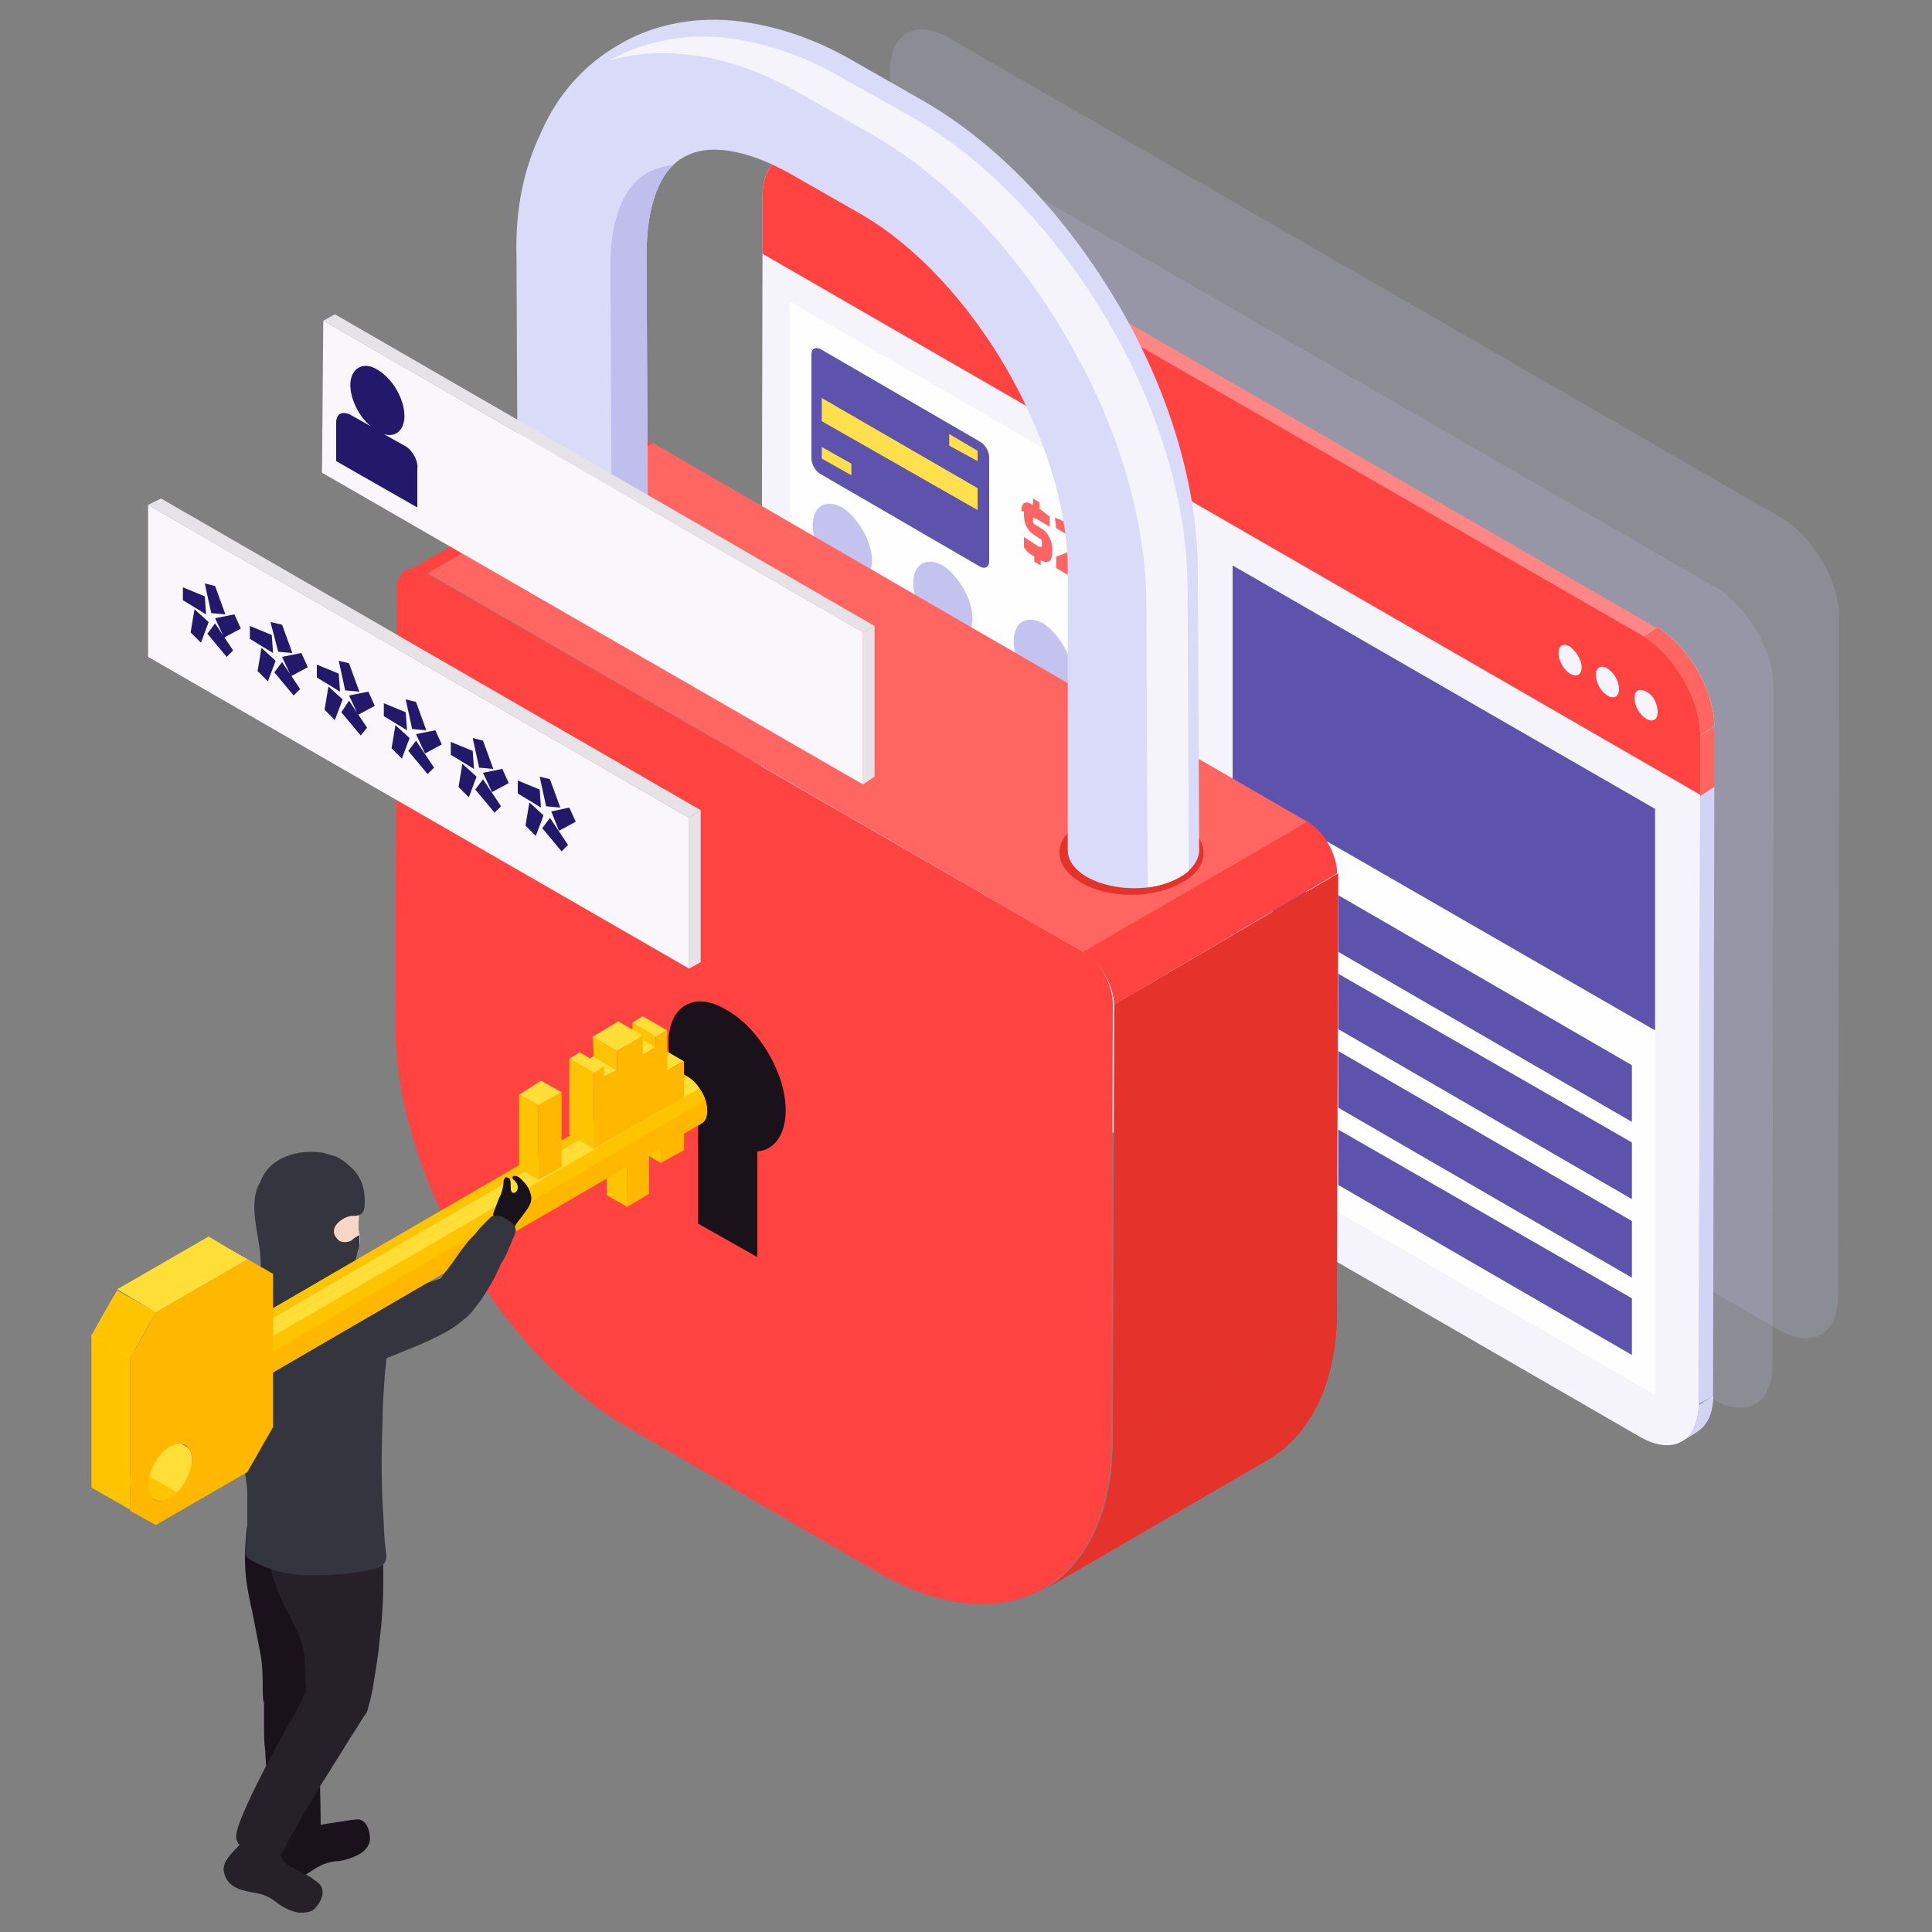 <?xml version="1.0" encoding="utf-8"?>
<!-- Generator: Adobe Illustrator 25.4.1, SVG Export Plug-In . SVG Version: 6.00 Build 0)  -->
<svg version="1.1" id="Layer_1" xmlns="http://www.w3.org/2000/svg" xmlns:xlink="http://www.w3.org/1999/xlink" x="0px" y="0px"
	 viewBox="0 0 150 150" style="enable-background:new 0 0 150 150;" xml:space="preserve">
<rect x="0" y="0" width="150" height="150" fill="#808080" stroke="none"/>
<style type="text/css">
	.st0{opacity:0.2;}
	.st1{fill:#BFBEED;}
	.st2{enable-background:new    ;}
	.st3{clip-path:url(#SVGID_00000157307852790906289730000013597621340308283816_);}
	.st4{fill:#FE8786;}
	.st5{clip-path:url(#SVGID_00000056425237050300584940000010217629264452886200_);}
	.st6{fill:#D3D3F5;}
	.st7{fill:#FF6661;}
	.st8{clip-path:url(#SVGID_00000007410756513024893180000018360793203748197516_);enable-background:new    ;}
	.st9{fill:#F4F4FA;}
	.st10{fill:#FE4340;}
	.st11{opacity:0.9;}
	.st12{fill:#FFFFFF;}
	.st13{opacity:0.9;fill:#3A2C99;}
	.st14{fill:#FFDE38;}
	.st15{opacity:0.9;fill:#FE4340;}
	.st16{clip-path:url(#SVGID_00000099625702836604726370000002500726910464828578_);enable-background:new    ;}
	.st17{clip-path:url(#SVGID_00000062152778386598741140000009435645524091860387_);enable-background:new    ;}
	.st18{fill:#E5322B;}
	.st19{clip-path:url(#SVGID_00000029024123187726253120000016834208872081777047_);enable-background:new    ;}
	.st20{fill:#DADAF9;}
	.st21{fill:#19121B;}
	.st22{fill:#262028;}
	.st23{fill:#F7736A;}
	.st24{fill:#35353F;}
	.st25{fill:#F9D5C3;}
	.st26{clip-path:url(#SVGID_00000075841585396055611380000002750560522591351994_);enable-background:new    ;}
	.st27{fill:#7F89A6;}
	.st28{fill:#FFB700;}
	.st29{fill:#FFC400;}
	.st30{clip-path:url(#SVGID_00000026843084239558914220000008465365163998875008_);enable-background:new    ;}
	.st31{clip-path:url(#SVGID_00000069394033978310859630000010161842027952456078_);enable-background:new    ;}
	.st32{fill:#8A781E;}
	.st33{clip-path:url(#SVGID_00000034080225759719479990000002909291656993537677_);enable-background:new    ;}
	.st34{clip-path:url(#SVGID_00000059275498128192484400000003718720517877018535_);}
	.st35{clip-path:url(#SVGID_00000052802880394241994460000008090820599587621293_);enable-background:new    ;}
	.st36{clip-path:url(#SVGID_00000044158737441544310970000008323965505938181524_);}
	.st37{fill:#E5E3E8;}
	.st38{fill:#F9F7FC;}
	.st39{fill:#231869;}
</style>
<g>
	<g>
		<g class="st0">
			<path class="st1" d="M68.9,58.1c0,2.9,2,6.3,4.5,7.8l64.8,37.4c2.5,1.4,4.5,0.3,4.5-2.6l0.1-48l0-4.7c0-2.9-2-6.3-4.5-7.8
				L73.6,2.9c-2.5-1.4-4.5-0.3-4.5,2.6l0,4.7L68.9,58.1z"/>
		</g>
		<g class="st0">
			<path class="st1" d="M63.8,63.5c0,2.9,2,6.3,4.5,7.8l64.8,37.4c2.5,1.4,4.5,0.3,4.5-2.6l0.1-48l0-4.7c0-2.9-2-6.3-4.5-7.8
				L68.5,8.3C66,6.8,64,8,64,10.8l0,4.7L63.8,63.5z"/>
		</g>
		<g>
			<g>
				<g class="st2">
					<g class="st2">
						<defs>
							<path id="SVGID_1_" class="st2" d="M61.7,11.6l-1.1,0.7c0.8-0.5,1.9-0.4,3.2,0.3l1.1-0.7C63.6,11.2,62.5,11.2,61.7,11.6z"/>
						</defs>
						<use xlink:href="#SVGID_1_"  style="overflow:visible;fill:#F4F4FA;"/>
						<clipPath id="SVGID_00000028310418569754977120000008309262145289487803_">
							<use xlink:href="#SVGID_1_"  style="overflow:visible;"/>
						</clipPath>
						<g style="clip-path:url(#SVGID_00000028310418569754977120000008309262145289487803_);">
							<path class="st4" d="M63.7,12.6l1.1-0.7c-1.2-0.7-2.4-0.8-3.2-0.3l-1.1,0.7C61.3,11.8,62.5,11.9,63.7,12.6z"/>
						</g>
					</g>
					<g class="st2">
						<defs>
							<path id="SVGID_00000155139229148081982900000014772608165703209870_" class="st2" d="M130.6,111.9l1.1-0.7
								c0.8-0.5,1.3-1.4,1.3-2.8l-1.1,0.7C131.9,110.4,131.4,111.4,130.6,111.9z"/>
						</defs>
						<use xlink:href="#SVGID_00000155139229148081982900000014772608165703209870_"  style="overflow:visible;fill:#F4F4FA;"/>
						<clipPath id="SVGID_00000131361793521330979160000012325238682209370753_">
							<use xlink:href="#SVGID_00000155139229148081982900000014772608165703209870_"  style="overflow:visible;"/>
						</clipPath>
						<g style="clip-path:url(#SVGID_00000131361793521330979160000012325238682209370753_);">
							<path class="st6" d="M130.6,111.9l1.1-0.7c0.8-0.5,1.3-1.4,1.3-2.8l-1.1,0.7C131.9,110.4,131.4,111.4,130.6,111.9z"/>
						</g>
					</g>
					<g>
						<polygon class="st7" points="132,57.1 133.1,56.5 133.1,61.1 132,61.8 						"/>
						<polygon class="st6" points="133.1,61.1 133,108.4 131.9,109 132,61.8 						"/>
					</g>
					<g>
						<polygon class="st4" points="127.6,49.5 128.7,48.8 64.8,11.9 63.7,12.6 						"/>
					</g>
					<g class="st2">
						<defs>
							<path id="SVGID_00000067919212692261494530000017508794894836306069_" class="st2" d="M132,57.1l1.1-0.7c0-2.8-2-6.2-4.4-7.7
								l-1.1,0.7C130,50.9,132,54.3,132,57.1z"/>
						</defs>
						<use xlink:href="#SVGID_00000067919212692261494530000017508794894836306069_"  style="overflow:visible;fill:#F4F4FA;"/>
						<clipPath id="SVGID_00000031891148610781067670000014754554134942447240_">
							<use xlink:href="#SVGID_00000067919212692261494530000017508794894836306069_"  style="overflow:visible;"/>
						</clipPath>
						<g style="clip-path:url(#SVGID_00000031891148610781067670000014754554134942447240_);enable-background:new    ;">
							<path class="st7" d="M132,57.1l1.1-0.7c0-2.8-2-6.2-4.4-7.7l-1.1,0.7C130,50.9,132,54.3,132,57.1z"/>
						</g>
					</g>
					<g>
						<path class="st9" d="M59.1,67c0,2.8,2,6.2,4.4,7.7l63.9,36.9c2.5,1.4,4.4,0.3,4.5-2.5l0.1-47.3l0-4.6c0-2.8-2-6.2-4.4-7.7
							L63.7,12.6c-2.5-1.4-4.4-0.3-4.5,2.5l0,4.6L59.1,67z"/>
					</g>
					<path class="st10" d="M59.2,19.7l72.8,42l0-4.6c0-2.8-2-6.2-4.4-7.7L63.7,12.6c-2.5-1.4-4.4-0.3-4.5,2.5L59.2,19.7z"/>
				</g>
			</g>
		</g>
		<g>
			<path class="st9" d="M122.8,51.8c0,0.6-0.4,0.8-0.9,0.5c-0.5-0.3-0.9-1-0.9-1.6c0-0.6,0.4-0.8,0.9-0.5
				C122.3,50.5,122.8,51.2,122.8,51.8z"/>
			<path class="st9" d="M125.7,53.5c0,0.6-0.4,0.8-0.9,0.5c-0.5-0.3-0.9-1-0.9-1.6c0-0.6,0.4-0.8,0.9-0.5
				C125.3,52.2,125.7,52.9,125.7,53.5z"/>
			<path class="st9" d="M128.7,55.3c0,0.6-0.4,0.8-0.9,0.5c-0.5-0.3-0.9-1-0.9-1.6c0-0.6,0.4-0.8,0.9-0.5
				C128.3,53.9,128.7,54.6,128.7,55.3z"/>
		</g>
		<g class="st11">
			<polygon class="st12" points="128.5,62.8 95.7,43.9 95.7,89.4 128.5,108.3 			"/>
			<polygon class="st13" points="128.5,62.8 95.7,43.9 95.7,61.1 128.5,80 			"/>
			<polygon class="st13" points="126.7,82.7 103.9,69.5 103.9,73.9 126.7,87.1 			"/>
			<polygon class="st13" points="126.7,88.7 103.9,75.6 103.9,79.9 126.7,93.1 			"/>
			<polygon class="st13" points="126.7,94.8 103.9,81.6 103.9,86 126.7,99.2 			"/>
			<polygon class="st13" points="126.7,100.8 103.9,87.7 103.9,92 126.7,105.2 			"/>
			<path class="st13" d="M101.6,70.4c0-1.2-0.8-2.7-1.9-3.3c-1-0.6-1.9-0.1-1.9,1.1c0,1.2,0.8,2.7,1.9,3.3
				C100.7,72.1,101.6,71.6,101.6,70.4z"/>
			<path class="st13" d="M101.6,88.5c0-1.2-0.8-2.7-1.9-3.3c-1-0.6-1.9-0.1-1.9,1.1c0,1.2,0.8,2.7,1.9,3.3
				C100.7,90.2,101.6,89.7,101.6,88.5z"/>
			<path class="st13" d="M101.6,82.5c0-1.2-0.8-2.7-1.9-3.3c-1-0.6-1.9-0.1-1.9,1.1c0,1.2,0.8,2.7,1.9,3.3
				C100.7,84.2,101.6,83.7,101.6,82.5z"/>
			<path class="st13" d="M101.6,76.4c0-1.2-0.8-2.7-1.9-3.3c-1-0.6-1.9-0.1-1.9,1.1c0,1.2,0.8,2.7,1.9,3.3
				C100.7,78.1,101.6,77.6,101.6,76.4z"/>
			<g>
				<polygon class="st12" points="92.8,62.7 61.3,44.4 61.3,23.4 92.8,41.6 				"/>
				<g>
					<path class="st13" d="M76.1,44l-12.4-7.2c-0.4-0.2-0.7-0.8-0.7-1.2l0-8.1c0-0.4,0.3-0.6,0.7-0.4l12.4,7.2
						c0.4,0.2,0.7,0.8,0.7,1.2l0,8.1C76.8,44,76.5,44.2,76.1,44z"/>
					<polygon class="st14" points="75.9,39.6 63.8,32.7 63.8,30.9 75.9,37.9 					"/>
					<polygon class="st14" points="75.9,35.8 73.7,34.6 73.7,33.7 75.9,35 					"/>
					<polygon class="st14" points="66.1,36.9 63.8,35.6 63.8,34.7 66.1,36 					"/>
				</g>
				<g class="st11">
					<path class="st10" d="M79.3,39.7c0-0.8,0.4-0.8,0.9-0.5v-0.5l0.5,0.3v0.5c0.3,0.2,0.5,0.4,0.8,0.6v0.8c-0.3-0.2-0.7-0.4-1-0.6
						c-0.3-0.1-0.3-0.2-0.3,0v0.1c0,0.2,0,0.3,0.3,0.4l0.3,0.2c0.7,0.4,0.9,1.2,0.9,1.6v0.2c0,1-0.5,0.9-0.9,0.7v0.4l-0.5-0.3v-0.4
						c-0.4-0.2-0.5-0.3-0.8-0.7v-0.8c0.2,0.1,0.6,0.4,1.1,0.7c0.2,0.1,0.3,0.1,0.3-0.1v-0.1c0-0.2,0-0.3-0.2-0.4l-0.3-0.2
						c-0.9-0.5-0.9-1.4-0.9-1.7V39.7z"/>
					<path class="st10" d="M81.9,40.2c0.4,0.1,0.7,0.3,1.4,0.7c0.7,0.4,1.1,1.2,1.1,1.9c0,0.7-0.7,1.1-1,1.2l1,0.6v0.9l-2.4-1.4
						v-0.9c0.4-0.1,1.5-0.5,1.5-0.9c0-0.3-0.2-0.5-0.5-0.7l-1-0.6L81.9,40.2z"/>
					<path class="st10" d="M84.6,41.8c0.4,0.1,1,0.4,1.5,0.7c0.5,0.3,0.9,0.9,0.9,1.5v0.2c0,0.4-0.1,0.6-0.4,0.6
						c0.3,0.3,0.4,0.6,0.4,1.1V46c0,0.7-0.3,0.8-0.9,0.5c-0.5-0.3-1.1-0.6-1.5-1l0-0.8l1,0.6c0.4,0.2,0.5,0.3,0.5,0v0
						c0-0.2-0.1-0.3-0.4-0.5l-0.8-0.5v-0.9l0.8,0.4c0.3,0.2,0.4,0.2,0.4,0v0c0-0.3-0.2-0.4-0.4-0.5l-1.1-0.6V41.8z"/>
					<path class="st10" d="M87.2,43.2l2.2,1.3l0.2,0.5L88.6,48l-1-0.6l0.9-2.5l-1.4-0.8V43.2z"/>
				</g>
				<g>
					<path class="st1" d="M67.7,43.5c0-1.5-1.1-3.3-2.3-4.1c-1.3-0.7-2.3-0.1-2.3,1.4c0,1.5,1.1,3.3,2.3,4.1
						C66.7,45.6,67.7,45,67.7,43.5z"/>
					<path class="st1" d="M75.5,48c0-1.5-1.1-3.3-2.3-4.1c-1.3-0.7-2.3-0.1-2.3,1.4c0,1.5,1.1,3.3,2.3,4.1
						C74.4,50.1,75.5,49.5,75.5,48z"/>
					<path class="st1" d="M83.3,52.5c0-1.5-1.1-3.3-2.3-4.1c-1.3-0.7-2.3-0.1-2.3,1.4c0,1.5,1.1,3.3,2.3,4.1
						C82.2,54.6,83.3,54,83.3,52.5z"/>
					<path class="st1" d="M91.1,56.9c0-1.5-1.1-3.3-2.3-4.1c-1.3-0.7-2.3-0.1-2.3,1.4c0,1.5,1.1,3.3,2.3,4.1
						C90,59.1,91.1,58.4,91.1,56.9z"/>
				</g>
			</g>
			<g>
				<polygon class="st12" points="92.8,87.1 61.3,68.9 61.3,47.8 92.8,66 				"/>
				<g>
					<path class="st15" d="M76.1,68.4l-12.4-7.2C63.3,61,63,60.5,63,60l0-8.1c0-0.4,0.3-0.6,0.7-0.4l12.4,7.2
						c0.4,0.2,0.7,0.8,0.7,1.2l0,8.1C76.8,68.4,76.5,68.6,76.1,68.4z"/>
					<polygon class="st14" points="75.9,64 63.8,57.1 63.8,55.3 75.9,62.3 					"/>
					<polygon class="st14" points="75.9,60.3 73.7,59 73.7,58.1 75.9,59.4 					"/>
					<polygon class="st14" points="66.1,61.3 63.8,60 63.8,59.1 66.1,60.4 					"/>
				</g>
				<g class="st11">
					<path class="st10" d="M79.9,66.1c0-0.7,0.4-0.7,0.8-0.5v-0.4l0.4,0.3v0.4c0.3,0.2,0.5,0.3,0.7,0.6v0.7
						c-0.3-0.2-0.6-0.4-0.9-0.5c-0.2-0.1-0.3-0.2-0.3,0v0.1c0,0.1,0,0.2,0.2,0.4l0.3,0.2c0.6,0.4,0.8,1.1,0.8,1.4v0.2
						c0,0.9-0.4,0.8-0.8,0.6v0.4l-0.4-0.3v-0.4c-0.4-0.2-0.4-0.3-0.7-0.6v-0.7c0.2,0.1,0.6,0.4,0.9,0.6c0.2,0.1,0.2,0.1,0.2-0.1
						v-0.1c0-0.1,0-0.2-0.2-0.3l-0.2-0.1c-0.8-0.4-0.8-1.2-0.8-1.5V66.1z"/>
					<path class="st10" d="M82.2,66.6c0.4,0.1,0.9,0.4,1.3,0.6c0.4,0.3,0.8,0.8,0.8,1.3v0.2c0,0.3-0.1,0.5-0.3,0.5
						c0.3,0.2,0.3,0.6,0.3,0.9l0,0.1c0,0.6-0.3,0.7-0.8,0.4c-0.5-0.3-0.9-0.5-1.3-0.9l0-0.7l0.9,0.5c0.3,0.2,0.4,0.2,0.4,0v0
						c0-0.2-0.1-0.3-0.4-0.5l-0.7-0.4V68l0.7,0.3c0.3,0.1,0.4,0.2,0.4,0v0c0-0.2-0.2-0.3-0.4-0.5l-0.9-0.5V66.6z"/>
					<path class="st10" d="M84.6,70.5l1.1,0.6c0.3,0.1,0.2,0,0.2-0.1v-0.1c0-0.2,0-0.3-0.2-0.4l-0.2-0.1c-0.1-0.1-0.2,0-0.2,0.1
						l-0.8-0.4l0.1-2.1l1.9,1.1v0.8l-1.1-0.6l0,0.5c0.1,0,0.2,0,0.3,0.1c0.1,0.1,0.3,0.1,0.3,0.2c0.5,0.3,0.7,0.8,0.7,1.3v0.4
						c0,0.6-0.4,0.6-0.8,0.4c-0.5-0.3-0.7-0.4-1.3-0.8V70.5z"/>
					<path class="st10" d="M87,70.2c0-0.6,0.3-0.8,0.8-0.5l0.7,0.4c0.6,0.3,0.8,0.8,0.8,1.3v1.6c0,0.6-0.3,0.8-0.8,0.5l-0.7-0.4
						c-0.5-0.3-0.8-0.8-0.8-1.4V70.2z M88,72.5l0.2,0.1c0.1,0.1,0.2,0.1,0.2-0.1v-1.3c0-0.2-0.1-0.3-0.2-0.4L88,70.6
						c-0.2-0.1-0.2,0.1-0.2,0.2V72C87.8,72.3,88,72.4,88,72.5z"/>
				</g>
				<g>
					<path class="st1" d="M79.8,62.1l0.8,0.5v0.3l-0.3-0.2v1l-0.3-0.2v-1l-0.3-0.2V62.1z"/>
					<path class="st1" d="M80.8,63c0.3,0.2,0.4,0.3,0.4,0.7c0,0.3-0.1,0.4-0.4,0.2c-0.3-0.2-0.4-0.3-0.4-0.7
						C80.5,62.9,80.6,62.9,80.8,63z M80.8,63.7c0.1,0,0.1,0,0.1-0.2c0-0.2,0-0.2-0.1-0.3c-0.1-0.1-0.1,0-0.1,0.2
						C80.8,63.7,80.8,63.7,80.8,63.7z"/>
					<path class="st1" d="M81.3,63.4l0.1,0l0-0.2l0.2,0.1v0.3l0.1,0.1v0.2l-0.1-0.1V64c0,0.1,0,0.2,0.1,0.2c0,0,0.1,0.1,0.1,0.1v0.2
						l-0.2-0.1c-0.1-0.1-0.2-0.2-0.2-0.4v-0.4l-0.1-0.1V63.4z"/>
					<path class="st1" d="M81.9,64.2c0-0.1,0.1-0.2,0.3-0.1c0,0,0.2,0.1,0.2,0.1c0,0,0,0,0,0c0-0.1,0-0.1-0.1-0.1
						c0,0-0.3-0.1-0.3-0.1v-0.2c0.1,0,0.2,0,0.3,0.1c0.2,0.1,0.3,0.3,0.3,0.5V65l-0.2-0.1l-0.1-0.1c0,0-0.1,0.1-0.2,0
						C81.9,64.6,81.9,64.4,81.9,64.2L81.9,64.2z M82.2,64.5C82.3,64.6,82.3,64.5,82.2,64.5l0.1-0.1l-0.1,0c0,0,0,0,0,0.1
						C82.1,64.5,82.2,64.5,82.2,64.5z"/>
					<path class="st1" d="M82.6,63.7l0.3,0.2v1c0,0.1,0,0.2,0.1,0.2c0,0,0.1,0.1,0.1,0.1v0.2l-0.2-0.1c-0.1-0.1-0.2-0.2-0.2-0.4
						V63.7z"/>
					<path class="st1" d="M83.5,64.3l0.5,0.3c0.2,0.1,0.3,0.3,0.3,0.5c0,0.1-0.1,0.2-0.2,0.2c0.1,0.1,0.2,0.2,0.2,0.4
						c0,0.3-0.1,0.3-0.3,0.2l-0.5-0.3V64.3z M84,65C84,65,84,65,84,65c0.1-0.1,0-0.2,0-0.2l-0.2-0.1v0.2L84,65z M84,65.5
						C84,65.5,84.1,65.5,84,65.5c0.1-0.1,0.1-0.2,0-0.2l-0.2-0.1v0.2L84,65.5z"/>
					<path class="st1" d="M84.4,65.7c0-0.1,0.1-0.2,0.3-0.1c0,0,0.2,0.1,0.2,0.1v0c0-0.1,0-0.1-0.1-0.1c0,0-0.3-0.1-0.3-0.1v-0.2
						c0.1,0,0.2,0,0.3,0.1c0.2,0.1,0.3,0.3,0.3,0.5v0.6l-0.2-0.1l-0.1-0.1c0,0-0.1,0.1-0.2,0C84.5,66.1,84.4,65.9,84.4,65.7
						L84.4,65.7z M84.7,66C84.8,66,84.8,66,84.7,66l0.1-0.1l-0.1,0c0,0,0,0,0,0.1L84.7,66C84.7,66,84.7,66,84.7,66z"/>
					<path class="st1" d="M85.2,65.1l0.3,0.2v1c0,0.1,0,0.2,0.1,0.2c0,0,0.1,0.1,0.1,0.1v0.2l-0.2-0.1c-0.1-0.1-0.2-0.2-0.2-0.4
						V65.1z"/>
					<path class="st1" d="M85.7,66.4c0-0.1,0.1-0.2,0.3-0.1c0,0,0.2,0.1,0.2,0.1v0c0-0.1,0-0.1-0.1-0.1c0,0-0.3-0.1-0.3-0.1v-0.2
						c0.1,0,0.2,0,0.3,0.1c0.2,0.1,0.3,0.3,0.3,0.5v0.6L86.1,67l-0.1-0.1c0,0-0.1,0.1-0.2,0C85.7,66.8,85.7,66.6,85.7,66.4
						L85.7,66.4z M86,66.7C86.1,66.8,86.1,66.7,86,66.7l0.1-0.1l-0.1,0c0,0,0,0,0,0.1v0C85.9,66.7,86,66.7,86,66.7z"/>
					<path class="st1" d="M86.4,66.3l0.2,0.1l0,0.1c0,0,0.1,0,0.2,0c0.2,0.1,0.2,0.3,0.2,0.5v0.6l-0.3-0.2v-0.6c0-0.1,0-0.1,0-0.1
						c-0.1,0-0.1,0-0.1,0v0.6l-0.3-0.2V66.3z"/>
					<path class="st1" d="M87.5,66.9c0.1,0,0.2,0.1,0.4,0.3v0.2c0,0-0.1-0.1-0.2-0.1c-0.1-0.1-0.1-0.1-0.1,0.1c0,0.2,0,0.2,0.1,0.3
						c0.1,0.1,0.2,0.1,0.2,0.1V68c-0.1,0-0.3-0.1-0.4-0.2c-0.1-0.1-0.3-0.3-0.3-0.6C87.3,66.9,87.4,66.8,87.5,66.9z"/>
					<path class="st1" d="M88.3,67.4c0.3,0.2,0.4,0.2,0.4,0.6c0,0.2-0.1,0.2-0.2,0.1l-0.2-0.1c0,0.1,0.1,0.1,0.2,0.2
						c0.1,0.1,0.1,0.1,0.2,0.1v0.2c-0.1,0-0.3-0.1-0.4-0.2C88,68.1,88,67.9,88,67.6C88,67.2,88.1,67.2,88.3,67.4z M88.3,67.8
						C88.4,67.8,88.4,67.8,88.3,67.8c0-0.1,0-0.1,0-0.1C88.3,67.6,88.3,67.6,88.3,67.8L88.3,67.8z"/>
				</g>
				<g>
					<path class="st1" d="M67.7,67.9c0-1.5-1.1-3.3-2.3-4.1c-1.3-0.7-2.3-0.1-2.3,1.4c0,1.5,1.1,3.3,2.3,4.1
						C66.7,70,67.7,69.4,67.7,67.9z"/>
					<path class="st1" d="M75.5,72.4c0-1.5-1.1-3.3-2.3-4.1c-1.3-0.7-2.3-0.1-2.3,1.4c0,1.5,1.1,3.3,2.3,4.1
						C74.4,74.5,75.5,73.9,75.5,72.4z"/>
					<path class="st1" d="M83.3,76.9c0-1.5-1.1-3.3-2.3-4.1c-1.3-0.7-2.3-0.1-2.3,1.4c0,1.5,1.1,3.3,2.3,4.1
						C82.2,79,83.3,78.4,83.3,76.9z"/>
					<path class="st1" d="M91.1,81.4c0-1.5-1.1-3.3-2.3-4.1c-1.3-0.7-2.3-0.1-2.3,1.4c0,1.5,1.1,3.3,2.3,4.1
						C90,83.5,91.1,82.9,91.1,81.4z"/>
				</g>
			</g>
		</g>
	</g>
	<g>
		<g>
			<g class="st2">
				<g class="st2">
					<defs>
						<path id="SVGID_00000057118576112814926240000015187590634287047091_" class="st2" d="M31.6,44.4L49,34.3
							c0.4-0.2,1-0.2,1.7,0.2L33.2,44.5C32.6,44.2,32,44.1,31.6,44.4z"/>
					</defs>
					<use xlink:href="#SVGID_00000057118576112814926240000015187590634287047091_"  style="overflow:visible;fill:#FE4340;"/>
					<clipPath id="SVGID_00000150822834916682475950000001366147379906607515_">
						<use xlink:href="#SVGID_00000057118576112814926240000015187590634287047091_"  style="overflow:visible;"/>
					</clipPath>
					<g style="clip-path:url(#SVGID_00000150822834916682475950000001366147379906607515_);enable-background:new    ;">
						<path class="st10" d="M31.6,44.4L49,34.3c0.4-0.2,1-0.2,1.6,0.1L33.2,44.5C32.6,44.2,32,44.1,31.6,44.4z"/>
						<path class="st10" d="M33.2,44.5l17.4-10.1c0,0,0,0,0,0L33.2,44.5C33.2,44.5,33.2,44.5,33.2,44.5z"/>
					</g>
				</g>
				<g class="st2">
					<defs>
						<path id="SVGID_00000143592005428218192910000010433896010143473555_" class="st2" d="M98.5,113.3l-17.4,10.1
							c3.2-1.9,5.3-5.9,5.3-11.5l17.4-10.1C103.8,107.4,101.7,111.4,98.5,113.3z"/>
					</defs>
					<use xlink:href="#SVGID_00000143592005428218192910000010433896010143473555_"  style="overflow:visible;fill:#E5322B;"/>
					<clipPath id="SVGID_00000013187773393620793890000006090623722909442946_">
						<use xlink:href="#SVGID_00000143592005428218192910000010433896010143473555_"  style="overflow:visible;"/>
					</clipPath>
					<g style="clip-path:url(#SVGID_00000013187773393620793890000006090623722909442946_);enable-background:new    ;">
						<path class="st18" d="M86.4,111.9l17.4-10.1c0,5.7-2,9.6-5.3,11.5l-17.4,10.1C84.3,121.5,86.3,117.5,86.4,111.9z"/>
					</g>
				</g>
				<g>
					<polygon class="st18" points="86.5,78 103.9,67.8 103.8,101.8 86.4,111.9 					"/>
				</g>
				<g>
					<polygon class="st7" points="33.2,44.5 50.7,34.4 101.5,63.8 84.1,73.9 					"/>
				</g>
				<g class="st2">
					<defs>
						<path id="SVGID_00000114792935232841875660000012631949432501176502_" class="st2" d="M84.1,73.9l17.4-10.1
							c1.3,0.7,2.3,2.6,2.3,4L86.5,78C86.5,76.5,85.4,74.7,84.1,73.9z"/>
					</defs>
					<use xlink:href="#SVGID_00000114792935232841875660000012631949432501176502_"  style="overflow:visible;fill:#FE4340;"/>
					<clipPath id="SVGID_00000116924541239425484820000015268573192925501327_">
						<use xlink:href="#SVGID_00000114792935232841875660000012631949432501176502_"  style="overflow:visible;"/>
					</clipPath>
					<g style="clip-path:url(#SVGID_00000116924541239425484820000015268573192925501327_);enable-background:new    ;">
						<path class="st10" d="M84.1,73.9l17.4-10.1c0.3,0.2,0.5,0.4,0.8,0.6L84.9,74.5C84.7,74.3,84.4,74.1,84.1,73.9z"/>
						<path class="st10" d="M84.9,74.5l17.4-10.1c0.9,0.9,1.5,2.3,1.5,3.4L86.5,78C86.5,76.8,85.8,75.4,84.9,74.5z"/>
					</g>
				</g>
				<g>
					<path class="st10" d="M84.1,73.9c1.3,0.7,2.3,2.6,2.3,4l-0.1,33.9c0,11.4-8.2,16-18.1,10.3l-19.5-11.3
						c-9.9-5.7-18-19.7-18-31.1l0.1-33.9c0-1.5,1.1-2.1,2.3-1.3L84.1,73.9z"/>
				</g>
			</g>
		</g>
		<path class="st18" d="M49.2,44c-2.2,1.3-5.8,1.3-7.9,0c-2.2-1.3-2.2-3.3,0-4.6c2.2-1.3,5.8-1.3,7.9,0C51.4,40.7,51.4,42.8,49.2,44
			z"/>
		<path class="st18" d="M91.8,68.5c-2.2,1.3-5.8,1.3-7.9,0c-2.2-1.3-2.2-3.3,0-4.6c2.2-1.3,5.8-1.3,7.9,0C94,65.2,94,67.3,91.8,68.5
			z"/>
		<g>
			<path class="st20" d="M40.1,19.8l0.1,21.6c0,0.8,0.5,1.5,1.5,2.1c2,1.1,5.2,1.1,7.1,0c1-0.6,1.5-1.3,1.5-2.1l-0.1-21.6
				c0-3.8,1-6.6,2.9-7.6c1.9-1.1,4.8-0.6,8.1,1.2l5.6,3.2c8.7,5,16.1,17.7,16.1,27.7L82.9,66c0,0.8,0.5,1.5,1.5,2.1
				c1.3,0.7,3,1,4.7,0.8c0.9-0.1,1.8-0.4,2.5-0.8c0.3-0.2,0.5-0.3,0.7-0.5c0.5-0.5,0.8-1,0.8-1.6l-0.1-21.6c0-6.6-2.2-14-6.2-20.8
				c-4-6.8-9.3-12.4-15-15.7l-5.6-3.2c-3.1-1.8-6.3-2.8-9.3-3.1C53.6,1.3,50.5,2,48,3.5c-2.6,1.5-4.7,3.8-6,6.8
				C40.7,13,40,16.2,40.1,19.8z"/>
			<path class="st1" d="M50.3,13.4c0.6-0.3,1.2-0.5,2-0.6c-1.4,1.3-2.1,3.8-2.1,7l0.1,21.6c0,0.8-0.5,1.5-1.5,2.1
				c-0.4,0.2-0.8,0.4-1.3,0.6L47.4,21C47.3,17.2,48.4,14.4,50.3,13.4z"/>
			<path class="st9" d="M47.3,4.7c1.8-0.5,3.6-0.7,5.6-0.5c3,0.2,6.2,1.3,9.3,3.1l5.6,3.2c5.7,3.3,11,8.8,15,15.7
				c4,6.8,6.2,14.2,6.2,20.8l0.1,21.9c0.9-0.1,1.8-0.4,2.5-0.8c0.3-0.2,0.5-0.3,0.7-0.5l-0.1-21.9c0-6.6-2.2-14-6.2-20.8
				c-4-6.8-9.3-12.4-15-15.7L65.3,6c-3.1-1.8-6.3-2.8-9.3-3.1C52.9,2.6,49.8,3.3,47.3,4.7z"/>
		</g>
		<path class="st21" d="M51.9,81c0-2.9,2-4.1,4.5-2.6c2.5,1.4,4.6,4.9,4.6,7.8c0,1.9-0.9,3.1-2.2,3.2l0,8.2L54.2,95l0-8.2
			C52.8,85.1,51.9,82.9,51.9,81z"/>
	</g>
	<g>
		<g>
			<g id="man_6_">
				<g id="man_8_">
					<g>
						<g>
							<g>
								<path class="st21" d="M21.5,143c0.2-0.4,1.8-0.9,2.2-1c1.2-0.4,2.4-0.5,3.6-0.7c0.2,0,0.5-0.1,0.7,0
									c0.6,0.2,0.8,1.2,0.7,1.7c-0.1,0.4-0.4,0.7-0.7,0.9c-0.5,0.3-1.1,0.5-1.7,0.6c-0.6,0-1.2,0.2-1.7,0.5
									c-0.7,0.4-1.2,0.9-2,0.9c-0.8,0-1.5-0.6-1.4-1.5c0-0.3,0.1-0.6,0.2-0.9C21.5,143.3,21.5,143.1,21.5,143z"/>
								<path class="st22" d="M18.8,143c0-0.1,0.1-0.1,0.1-0.2c0.4-0.6,0.9-0.9,1.5-1.3c0.2-0.1,0.4-0.3,0.7-0.3
									c0.6,0,1,0.6,0.9,1.2c0,0.3-0.1,0.5-0.2,0.8c-0.1,0.5,0,1.2,0.4,1.5c0.6,0.4,1.4,0.7,2,1.1c0.2,0.2,0.5,0.3,0.7,0.6
									c0.4,0.6-0.1,1.5-0.6,1.9c-0.3,0.2-0.7,0.2-1.1,0.2c-0.6-0.1-1.2-0.4-1.6-0.7c-0.5-0.4-1-0.7-1.6-0.8
									c-1-0.2-2.3-0.3-2.6-1.6c-0.1-0.3,0-0.7,0.2-1C17.9,143.9,18.4,143.5,18.8,143z"/>
							</g>
						</g>
					</g>
				</g>
				<path class="st21" d="M22.6,116.5c0.5,0.5,2.2-0.4,2.2-0.6c2.1-1.6,1.8,4.8,1.2,7.3c-0.3,1.4-0.2,2.8-0.4,4.2
					c-0.2,1.6-0.5,3.1-1,4.6c-0.1,0.3-0.2,0.7-0.4,0.9c-0.5,0.5-1.3,0.5-2,0.3c-0.6-0.1-1.3-0.3-1.6-0.8c-0.2-0.3-0.2-0.7-0.2-1.1
					c0-1,0-2-0.2-3c-0.2-1-0.4-2.1-0.6-3.1c-0.2-0.9-0.4-1.8-0.5-2.7c-0.2-1.7,0-3.3,0.2-5c0.1-0.9-0.2-2.5,1.1-2.6
					C21.6,114.9,22.3,116.2,22.6,116.5z"/>
				<path class="st23" d="M25.1,129.3l0.3-1.4C25.3,128.3,25.2,128.8,25.1,129.3z"/>
				<path class="st21" d="M24.4,131.5c-0.4-0.5-1.2-0.5-1.5-0.3c-0.2,0.1-1.9-0.9-2.4-1.2c0,0,0,0.4,0,0.5c0,0.2,0,0.3,0,0.5
					c0,0.3,0,0.7,0,1c0,0.7,0,1.3,0,2c0,0.7,0,1.3,0.1,2c0,0.6,0.1,1.2,0.1,1.8c0,0.3,0.1,0.6,0.1,0.9c0,0.3,0.1,0.7,0.1,1
					c0.1,0.7,0.2,1.4,0.3,2c0,0.1,0,0.2,0,0.3c0.1,0.5,0.1,1.4,0.5,1.8c0.4,0.4,1.1,0.5,1.7,0.4c0.5-0.1,0.9-0.3,1.2-0.7
					c0.3-0.4,0.3-1,0.3-1.5c0-2.2-0.1-4.3-0.1-6.5c0-1.7,0.1-3.3,0.4-5L24.4,131.5z"/>
				<path class="st22" d="M25.8,117c0.2-0.1,1.2-0.6,1.2-0.9c0-0.2,0.5-0.3,0.6-0.3c0.2,0,0.5,0.2,0.7,0.3c0.5,0.3,0.8,0.8,1,1.4
					c0.3,0.7,0.4,1.6,0.4,2.4c0.1,2.4,0.1,4.8-0.2,7.2c-0.1,1.2-0.3,2.4-0.5,3.6c-0.1,0.6-0.2,1.2-0.4,1.8c-0.1,0.6-0.3,0.7-0.7,1
					c-1,0.6-2.9,0.6-3.6-0.6c-0.8-1.2-0.5-3.2-0.7-4.6c-0.4-2-1.7-3.5-2.3-5.5c-0.5-1.4-0.4-2.8-0.2-4.2c0.1-0.7,0.3-2.3,1-2.7
					c0.2-0.1,1.4-0.4,2.5,0.6C25.1,117.1,25.1,117.4,25.8,117z"/>
				<g>
					<g>
						<g>
							<g>
								<g>
									<g>
										<path class="st24" d="M18.9,110.1c0-0.4,0-0.7-0.1-1.1c-0.3-1.7-0.8-3.4-1-5.1c-0.2-1.3-0.3-3,0.8-4
											c0.2-0.2,0.4-0.3,0.6-0.4c2.1-1.2,4,0.3,6,1c1.3,0.5,2.5,1.1,3.6,1.8c0.4,0.3,0.8,0.4,1.1,0.8c0.3,0.5,0.3,0.8,0.2,1.4
											c-0.1,0.7-0.1,1.3-0.2,2c-0.1,1.3-0.2,2.6-0.2,3.9c-0.1,2.6-0.1,5.3,0.1,7.9c0,0.8,0.1,1.7,0.2,2.5c0,0.6-0.4,0.9-0.9,1
											c-1.6,0.4-3.4,0.5-5,0.5c-1.7,0-3.4-0.4-4.8-1.3c-0.4-0.2-0.2-0.6-0.2-1c0-0.5,0.1-0.9,0.1-1.4c0-0.9,0-1.8,0-2.7
											c0-0.7-0.2-1.4-0.2-2c0-0.8,0-1.6,0-2.4C18.9,110.9,18.9,110.5,18.9,110.1z"/>
									</g>
								</g>
							</g>
						</g>
					</g>
				</g>
				<path class="st22" d="M27.6,134.3c-0.6,0.9-1.1,1.8-1.7,2.7c-0.4,0.7-0.9,1.4-1.3,2.1c-0.3,0.5-0.6,1.1-1,1.7
					c-0.4,0.7-0.8,1.4-1.2,2.1c-0.3,0.5-0.5,1.3-1.1,1.5c-0.5,0.2-1.3-0.1-1.8-0.4c-0.3-0.2-1-0.7-1.1-1.1c-0.2-0.4,0.1-1,0.2-1.4
					c0.4-1,0.8-1.9,1.3-2.9c0.8-1.6,1.6-3.1,2.5-4.7c0.9-1.5,1.5-3,2.3-4.5c0.1-0.2,0.3-0.3,0.5-0.3c0.2,0,3,3.3,3.2,3.9
					C28.4,133,28.3,133.2,27.6,134.3z"/>
				<path class="st25" d="M25.6,98.7c0.1-0.5,0.5-0.4,0.3-0.9c-0.2-0.4-0.4-0.8-0.8-1c-0.3-0.3-0.8-0.4-1.2-0.4
					c-0.1,0-0.2,0.1-0.4,0.1c-0.4,0-0.8-0.1-1.2,0c-0.4,0.1-0.8,0.1-0.8,0.5c0,0.6,0,1.2-0.2,1.8c-0.1,0.3-0.3,0.6-0.3,1
					c-0.1,0.7,0.4,1.3,1,1.5c0.7,0.3,1.5,0.3,2.3,0.2c0.4-0.1,0.9-0.1,1.2-0.5c0.2-0.3,0.1-0.6,0.1-0.9
					C25.6,99.6,25.6,99.1,25.6,98.7z"/>
				<g>
					<g>
						<g class="st2">
							<g class="st2">
								<defs>
									<path id="SVGID_00000103226279327008364850000007266748277470565547_" class="st2" d="M24.8,91l-1.7,1
										c0.1-0.1,0.3-0.1,0.5,0l1.7-1C25.1,90.9,24.9,90.9,24.8,91z"/>
								</defs>
								<clipPath id="SVGID_00000093868592635564101040000010922518577211915955_">
									<use xlink:href="#SVGID_00000103226279327008364850000007266748277470565547_"  style="overflow:visible;"/>
								</clipPath>
								<g style="clip-path:url(#SVGID_00000093868592635564101040000010922518577211915955_);enable-background:new    ;">
									<path class="st27" d="M23.6,92l1.7-1c-0.2-0.1-0.3-0.1-0.5,0l-1.7,1C23.2,91.9,23.4,91.9,23.6,92z"/>
								</g>
							</g>
						</g>
					</g>
					<g>
						<g>
							<path class="st25" d="M27.4,92.2c0.2,0.3,0.4,0.6,0.5,1c0.1,0.9-0.2,1.8,0,2.6c0.2,0.8-0.2,2.7-1.8,3.2c-0.8,0.2-2.5,0-3-0.3
								c-0.7-0.3-1.2-1-1.6-1.7C18,91.6,25,89.3,27.4,92.2z"/>
						</g>
					</g>
					<path class="st24" d="M19.8,94.6c0.1,0.9,0.3,1.8,0.4,2.7c0.1,1.5,0,3.1,0.5,4.5c0.3,0.8,0.9,1.6,1.6,2.1
						c0,0.1,0.6,0.6,0.7,0.6c0.3,0.3,0.6,0.6,0.9,0.8c0.1,0.1,0.2,0.2,0.3,0.2c0.1,0,0.2-0.1,0.3-0.2c0.8-0.8,1.4-1.8,1.8-2.9
						c0-0.1,0.1-0.1,0.1-0.2c0-0.1,0.1-0.1,0.1-0.2c0.1-0.1,0.1-0.3,0.1-0.4c0.2-0.7,0.4-1.5,0.6-2.2c0.2-0.8,0.4-1.5,0.6-2.3
						c0.1-0.2,0.1-0.4,0.1-0.6c0-0.1,0-0.2,0-0.3c0-0.1,0-0.1,0-0.2c0,0,0-0.1,0-0.1c-0.2,0.1-0.4,0.2-0.6,0.4
						c-0.3,0.2-0.9,0.2-1.1-0.1c-0.8-0.8,0.3-1.7,1.1-1.8c0.3,0,0.6,0,0.8-0.2c0.1-0.1,0.2-0.3,0.2-0.5c0.1-1.3-0.2-2.4-1.2-3.2
						c-0.3-0.3-0.6-0.5-1-0.7c-0.3-0.1-0.7-0.2-1-0.3c-1.9-0.3-4.2,0.3-4.9,2.3C19.7,92.6,19.7,93.6,19.8,94.6
						C19.8,94.5,19.8,94.5,19.8,94.6z"/>
				</g>
			</g>
		</g>
		<path class="st24" d="M27.4,101.4c-0.7,0.3-1.3,0.6-1.6,1.4c-0.2,0.7-0.2,1.4,0.1,2c0.4,0.7,1.1,1.1,1.9,1.2
			c0.7,0,1.4-0.2,2.1-0.5c1.9-0.8,3.7-1.4,5.4-2.5c0.7-0.5,1.4-1.1,1.6-1.9c0.1-0.6-0.1-1.2-0.5-1.6c-1-1-1.8-0.3-2-0.3
			C29.3,100.9,27.3,101.4,27.4,101.4z"/>
		<g>
			<g>
				<g class="st2">
					<g>
						<polygon class="st28" points="51.4,84.6 53.1,83.6 53.1,89.3 51.3,90.3 						"/>
					</g>
					<g>
						<polygon class="st14" points="49.8,83.7 51.6,82.7 53.1,83.6 51.4,84.6 						"/>
					</g>
					<g>
						<polygon class="st29" points="51.4,84.6 51.3,90.3 49.8,89.4 49.8,83.7 						"/>
					</g>
				</g>
			</g>
			<g>
				<g class="st2">
					<g>
						<polygon class="st28" points="48.7,88 50.4,86.9 50.4,92.7 48.7,93.7 						"/>
					</g>
					<g>
						<polygon class="st14" points="47.1,87.1 48.9,86.1 50.4,86.9 48.7,88 						"/>
					</g>
					<g>
						<polygon class="st29" points="48.7,88 48.7,93.7 47.1,92.8 47.1,87.1 						"/>
					</g>
				</g>
			</g>
			<g>
				<g class="st2">
					<g class="st2">
						<defs>
							<path id="SVGID_00000018922609872399168110000012900530955983760569_" class="st2" d="M52.3,83.5l-33.9,19.7
								c0.3-0.2,0.7-0.1,1.1,0.1l33.9-19.7C53,83.3,52.6,83.3,52.3,83.5z"/>
						</defs>
						<use xlink:href="#SVGID_00000018922609872399168110000012900530955983760569_"  style="overflow:visible;fill:#FFC400;"/>
						<clipPath id="SVGID_00000087413757229494180750000013399199354631113626_">
							<use xlink:href="#SVGID_00000018922609872399168110000012900530955983760569_"  style="overflow:visible;"/>
						</clipPath>
						<g style="clip-path:url(#SVGID_00000087413757229494180750000013399199354631113626_);enable-background:new    ;">
							<polygon class="st29" points="19.5,103.3 53.4,83.6 53.4,83.6 19.5,103.3 							"/>
							<path class="st29" d="M19.5,103.3l33.9-19.7c-0.4-0.2-0.8-0.3-1.1-0.1l-33.9,19.7C18.7,103,19.1,103,19.5,103.3z"/>
						</g>
					</g>
					<g class="st2">
						<defs>
							<path id="SVGID_00000084528714242262965170000008535093141812965311_" class="st2" d="M20.6,106.9l33.9-19.7
								c0.3-0.2,0.4-0.5,0.4-1c0-1-0.7-2.1-1.5-2.6l-33.9,19.7c0.8,0.5,1.5,1.7,1.5,2.6C21,106.4,20.9,106.7,20.6,106.9z"/>
						</defs>
						<use xlink:href="#SVGID_00000084528714242262965170000008535093141812965311_"  style="overflow:visible;fill:#FFB700;"/>
						<clipPath id="SVGID_00000085962350153829198280000017634732618811580047_">
							<use xlink:href="#SVGID_00000084528714242262965170000008535093141812965311_"  style="overflow:visible;"/>
						</clipPath>
						<g style="clip-path:url(#SVGID_00000085962350153829198280000017634732618811580047_);enable-background:new    ;">
							<path class="st28" d="M20.6,106.9l33.9-19.7c0.2-0.1,0.3-0.2,0.4-0.5l-33.9,19.7C20.9,106.6,20.7,106.8,20.6,106.9z"/>
							<path class="st28" d="M20.9,106.4l33.9-19.7c0.1-0.1,0.1-0.3,0.1-0.5c0,0,0,0,0,0L21,105.9c0,0,0,0,0,0
								C21,106.1,21,106.3,20.9,106.4z"/>
							<path class="st28" d="M21,105.9l33.9-19.7c0-0.2,0-0.5-0.1-0.8l-33.9,19.7C21,105.4,21,105.6,21,105.9z"/>
							<path class="st29" d="M20.9,105.1l33.9-19.7c-0.1-0.3-0.3-0.6-0.5-0.9l-33.9,19.7C20.6,104.5,20.8,104.8,20.9,105.1z"/>
							<path class="st14" d="M20.4,104.2l33.9-19.7c-0.1-0.2-0.3-0.4-0.4-0.5L20,103.6C20.2,103.8,20.3,104,20.4,104.2z"/>
							<path class="st14" d="M20,103.6L53.9,84c-0.2-0.2-0.3-0.3-0.5-0.4l-33.9,19.7C19.7,103.4,19.8,103.5,20,103.6z"/>
						</g>
					</g>
					<g>
						<path class="st32" d="M19.5,103.3c-0.8-0.5-1.5-0.1-1.5,0.9c0,1,0.7,2.1,1.5,2.6c0.8,0.5,1.5,0.1,1.5-0.9
							C21,104.9,20.3,103.7,19.5,103.3z"/>
					</g>
				</g>
			</g>
			<g>
				<g class="st2">
					<g class="st2">
						<defs>
							<path id="SVGID_00000044176306969881239360000003384879739112947865_" class="st2" d="M14.4,112.3l-3-1.7
								c0.3,0.2,0.5,0.6,0.5,1.1c0,1.1-0.8,2.4-1.7,3l3,1.7c0.9-0.5,1.7-1.9,1.7-3C14.9,112.8,14.7,112.4,14.4,112.3z"/>
						</defs>
						<use xlink:href="#SVGID_00000044176306969881239360000003384879739112947865_"  style="overflow:visible;fill:#FFDE38;"/>
						<clipPath id="SVGID_00000096018290732784817420000007659145722474619299_">
							<use xlink:href="#SVGID_00000044176306969881239360000003384879739112947865_"  style="overflow:visible;"/>
						</clipPath>
						<g style="clip-path:url(#SVGID_00000096018290732784817420000007659145722474619299_);enable-background:new    ;">
							<path class="st14" d="M14.4,112.3l-3-1.7c0.3,0.2,0.5,0.6,0.5,1.1c0,0.9-0.5,1.9-1.1,2.5l3,1.7c0.7-0.7,1.1-1.7,1.1-2.5
								C14.9,112.8,14.7,112.4,14.4,112.3z"/>
							<path class="st29" d="M13.8,115.9l-3-1.7c-0.2,0.2-0.4,0.3-0.6,0.5l3,1.7C13.4,116.2,13.6,116,13.8,115.9z"/>
						</g>
					</g>
					<g class="st2">
						<defs>
							<path id="SVGID_00000009565632374423932500000003821879487960085933_" class="st2" d="M9,114.7l3,1.7
								c0.3,0.2,0.7,0.2,1.2-0.1l-3-1.7C9.7,114.9,9.3,114.9,9,114.7z"/>
						</defs>
						<use xlink:href="#SVGID_00000009565632374423932500000003821879487960085933_"  style="overflow:visible;fill:#FFDE38;"/>
						<clipPath id="SVGID_00000136405984796911734220000012116079456851887008_">
							<use xlink:href="#SVGID_00000009565632374423932500000003821879487960085933_"  style="overflow:visible;"/>
						</clipPath>
						<g style="clip-path:url(#SVGID_00000136405984796911734220000012116079456851887008_);">
							<path class="st29" d="M13.2,116.3l-3-1.7c0,0,0,0,0,0L13.2,116.3C13.2,116.3,13.2,116.3,13.2,116.3z"/>
							<path class="st29" d="M13.2,116.3l-3-1.7c-0.5,0.3-0.9,0.3-1.2,0.1l3,1.7C12.3,116.6,12.7,116.6,13.2,116.3z"/>
						</g>
					</g>
					<g class="st2">
						<defs>
							<path id="SVGID_00000145058442237614442770000000426225146118401982_" class="st2" d="M21.2,98.9l-3-1.7
								c-0.8-0.4-1.2-0.7-2-1.1l3,1.7C20,98.2,20.4,98.5,21.2,98.9z"/>
						</defs>
						<use xlink:href="#SVGID_00000145058442237614442770000000426225146118401982_"  style="overflow:visible;fill:#FFDE38;"/>
						<clipPath id="SVGID_00000069357289130734966400000016787175220817936269_">
							<use xlink:href="#SVGID_00000145058442237614442770000000426225146118401982_"  style="overflow:visible;"/>
						</clipPath>
						<g style="clip-path:url(#SVGID_00000069357289130734966400000016787175220817936269_);enable-background:new    ;">
							<path class="st14" d="M21.2,98.9l-3-1.7c-0.8-0.4-1.2-0.7-2-1.1l3,1.7C20,98.2,20.4,98.5,21.2,98.9z"/>
						</g>
					</g>
					<g>
						<polygon class="st29" points="10.1,105.3 7.1,103.6 7.1,115.5 10.1,117.2 						"/>
					</g>
					<g>
						<polygon class="st14" points="19.2,97.8 16.2,96 9.1,100.1 12.1,101.9 						"/>
					</g>
					<g class="st2">
						<defs>
							<path id="SVGID_00000066475383714437125240000006356116158676926337_" class="st2" d="M12.1,101.9l-3-1.7
								c-0.8,1.3-1.2,2.1-2,3.5l3,1.7C10.9,104,11.3,103.2,12.1,101.9z"/>
						</defs>
						<use xlink:href="#SVGID_00000066475383714437125240000006356116158676926337_"  style="overflow:visible;fill:#FFDE38;"/>
						<clipPath id="SVGID_00000029732060549137342360000004052639754634051769_">
							<use xlink:href="#SVGID_00000066475383714437125240000006356116158676926337_"  style="overflow:visible;"/>
						</clipPath>
						<g style="clip-path:url(#SVGID_00000029732060549137342360000004052639754634051769_);">
							<path class="st29" d="M12.1,101.9l-3-1.7c-0.8,1.3-1.2,2.1-2,3.5l3,1.7C10.9,104,11.3,103.2,12.1,101.9z"/>
						</g>
					</g>
					<g>
						<path class="st28" d="M19.2,97.8c0.8,0.4,1.2,0.7,2,1.1l0,11.9l-2,3.5l-7.1,4.1l-2-1.1l0-11.9c0.8-1.3,1.2-2.1,2-3.5
							L19.2,97.8z M13.2,116.3c0.9-0.5,1.7-1.9,1.7-3c0-1.1-0.8-1.5-1.7-1c-0.9,0.5-1.7,1.9-1.7,3C11.5,116.4,12.2,116.9,13.2,116.3
							z"/>
					</g>
				</g>
			</g>
			<g>
				<g class="st2">
					<g>
						<polygon class="st14" points="53.1,82.4 51.2,81.3 49.9,82 51.8,83.1 						"/>
					</g>
					<g>
						<polygon class="st29" points="50.9,80.5 49.1,79.4 49.1,80.2 50.9,81.3 						"/>
					</g>
					<g>
						<polygon class="st14" points="51.8,80 49.9,78.9 49.1,79.4 50.9,80.5 						"/>
					</g>
					<g>
						<polygon class="st14" points="50.9,81.3 49.1,80.2 48,80.8 49.9,81.9 						"/>
					</g>
					<g>
						<polygon class="st14" points="47.9,83.1 46.1,82 45,82.6 46.9,83.6 						"/>
					</g>
					<g>
						<polygon class="st14" points="49.9,80.4 48,79.3 46,80.5 47.9,81.6 						"/>
					</g>
					<g>
						<polygon class="st29" points="47.9,81.6 46,80.5 46.1,82 47.9,83.1 						"/>
					</g>
					<g>
						<polygon class="st14" points="46.9,82.8 45,81.7 44.2,82.2 46.1,83.3 						"/>
					</g>
					<g>
						<polygon class="st28" points="47.9,81.6 47.9,83.1 46.9,83.6 46.9,82.8 46.1,83.3 46.1,89.2 53.1,85.2 53.1,82.4 51.8,83.1 
							51.8,80 50.9,80.5 50.9,81.3 49.9,81.9 49.9,80.4 						"/>
					</g>
					<g>
						<polygon class="st29" points="46.1,83.3 44.2,82.2 44.2,88.1 46.1,89.2 						"/>
					</g>
				</g>
			</g>
			<g>
				<g class="st2">
					<g>
						<polygon class="st28" points="41.8,85.8 43.6,84.8 43.6,90.6 41.8,91.6 						"/>
					</g>
					<g>
						<polygon class="st14" points="40.3,85 42,83.9 43.6,84.8 41.8,85.8 						"/>
					</g>
					<g>
						<polygon class="st29" points="41.8,85.8 41.8,91.6 40.3,90.7 40.3,85 						"/>
					</g>
				</g>
			</g>
		</g>
		<g>
			<path class="st21" d="M40.1,92.5c-0.1,0.1-0.3,0.2-0.4,0c-0.1-0.3,0-0.7-0.1-0.9c0-0.1-0.2-0.2-0.3-0.2c-0.1,0-0.2,0.2-0.2,0.3
				c0,0.3-0.1,0.7-0.2,1c-0.1,0.2-0.2,0.4-0.3,0.7c-0.1,0.3-0.2,0.5-0.3,0.8c0,0.4-0.1,0.7-0.2,1c-0.1,0.2-0.2,0.4-0.1,0.6
				c0,0.2,0.2,0.4,0.4,0.5c0.1,0.1,0.3,0.2,0.5,0.2c0.2,0,0.3-0.1,0.4-0.2c0.1-0.1,0.2-0.3,0.3-0.4c0.2-0.3,0.3-0.6,0.5-0.9
				c0.2-0.3,0.4-0.5,0.6-0.8c0.3-0.4,0.7-0.9,0.5-1.5c-0.1-0.3-0.2-0.6-0.5-0.9c-0.2-0.2-0.4-0.5-0.7-0.5c-0.1,0-0.2,0-0.2,0.1
				c0,0.1,0,0.2,0.1,0.2C40.2,91.9,40.3,92.2,40.1,92.5z"/>
			<path class="st24" d="M39.4,94.7C39.4,94.7,39.4,94.7,39.4,94.7c0.3,0.2,0.5,0.3,0.6,0.6c0.1,0.2,0,0.5-0.1,0.7
				c-0.1,0.2-0.2,0.5-0.3,0.7c-0.2,0.5-0.4,1-0.7,1.4c-0.1,0.3-0.3,0.6-0.4,0.9c-0.5,0.9-1,1.8-1.6,2.5c-0.2,0.3-0.6,0.8-1,1
				c-0.4,0.1-0.7,0-1.1-0.3c-0.6-0.4-1.1-1.1-1-1.8c0.1-0.7,0.5-1.3,0.9-1.8c0.5-0.6,0.9-1.3,1.4-1.9c0.2-0.3,0.5-0.6,0.8-0.9
				c0.2-0.3,0.5-0.6,0.7-0.8c0.1-0.1,0.3-0.3,0.4-0.4c0.1-0.1,0.2-0.2,0.3-0.2c0.1,0,0.2,0,0.3,0C38.9,94.4,39.1,94.5,39.4,94.7z"/>
		</g>
	</g>
	<g>
		<g>
			<g class="st2">
				<g>
					<polygon class="st37" points="67,49.1 67.9,48.6 67.9,60.3 67,60.9 					"/>
				</g>
				<g>
					<polygon class="st37" points="25.1,24.9 26,24.4 67.9,48.6 67,49.1 					"/>
				</g>
				<g>
					<polygon class="st38" points="67,49.1 67,60.9 25,36.7 25.1,24.9 					"/>
				</g>
			</g>
		</g>
		<path class="st39" d="M31.4,34.6l-1.6-0.9c0.9,0.3,1.6-0.3,1.6-1.4c0-1.3-0.9-2.9-2.1-3.6c-1.1-0.7-2.1-0.1-2.1,1.2
			c0,1.1,0.7,2.5,1.6,3.2l-1.6-0.9c-0.6-0.3-1.1-0.1-1.1,0.6v3l6.3,3.6v-3C32.5,35.8,32,34.9,31.4,34.6z"/>
	</g>
	<g>
		<g>
			<g class="st2">
				<g>
					<polygon class="st37" points="53.5,63.5 54.4,62.9 54.4,74.7 53.5,75.2 					"/>
				</g>
				<g>
					<polygon class="st37" points="11.5,39.2 12.5,38.7 54.4,62.9 53.5,63.5 					"/>
				</g>
				<g>
					<polygon class="st38" points="53.5,63.5 53.5,75.2 11.5,51 11.5,39.2 					"/>
				</g>
			</g>
		</g>
		<g>
			<path class="st39" d="M14.2,45.6l1.7,0.7l0.1,1.4l-1.8-1.1V45.6z M15.1,47.3l1.1,1l-0.6,1.6l-0.8-0.8L15.1,47.3z M16.7,45.5
				l0.8,2.2l-1.1-0.1l-0.5-2.3L16.7,45.5z M16.7,48.4l1.4,2.1L17.6,51l-1.5-1.8L16.7,48.4z M18.2,47.7l0.5,1.1l-1.3,0.7L16.7,48
				L18.2,47.7z"/>
			<path class="st39" d="M19.4,48.6l1.7,0.7l0.1,1.4l-1.8-1.1V48.6z M20.3,50.3l1.1,1l-0.6,1.6L20,52.1L20.3,50.3z M21.9,48.5
				l0.8,2.2l-1.1-0.1L21,48.3L21.9,48.5z M21.9,51.4l1.4,2.1L22.8,54l-1.5-1.8L21.9,51.4z M23.4,50.7l0.5,1.1l-1.3,0.7L21.9,51
				L23.4,50.7z"/>
			<path class="st39" d="M24.6,51.6l1.7,0.7l0.1,1.4l-1.8-1.1V51.6z M25.5,53.3l1.1,1l-0.6,1.6l-0.8-0.8L25.5,53.3z M27.1,51.5
				l0.8,2.2l-1.1-0.1l-0.5-2.3L27.1,51.5z M27.1,54.4l1.4,2.1L28,57.1l-1.5-1.8L27.1,54.4z M28.6,53.7l0.5,1.1l-1.3,0.7L27.1,54
				L28.6,53.7z"/>
			<path class="st39" d="M29.8,54.6l1.7,0.7l0.1,1.4l-1.8-1.1V54.6z M30.7,56.3l1.1,1l-0.6,1.6l-0.8-0.8L30.7,56.3z M32.3,54.5
				l0.8,2.2l-1.1-0.1l-0.5-2.3L32.3,54.5z M32.3,57.5l1.4,2.1l-0.5,0.5l-1.5-1.8L32.3,57.5z M33.8,56.7l0.5,1.1l-1.3,0.7L32.3,57
				L33.8,56.7z"/>
			<path class="st39" d="M35,57.6l1.7,0.7l0.1,1.4L35,58.6V57.6z M35.9,59.3l1.1,1l-0.6,1.6l-0.8-0.8L35.9,59.3z M37.5,57.5l0.8,2.2
				l-1.1-0.1l-0.5-2.3L37.5,57.5z M37.5,60.5l1.4,2.1l-0.5,0.5l-1.5-1.8L37.5,60.5z M39,59.7l0.5,1.1l-1.3,0.7L37.5,60L39,59.7z"/>
			<path class="st39" d="M40.2,60.6l1.7,0.7l0.1,1.4l-1.8-1.1V60.6z M41.1,62.3l1.1,1l-0.6,1.6l-0.8-0.8L41.1,62.3z M42.7,60.5
				l0.8,2.2l-1.1-0.1l-0.5-2.3L42.7,60.5z M42.7,63.5l1.4,2.1l-0.5,0.5l-1.5-1.8L42.7,63.5z M44.2,62.7l0.5,1.1l-1.3,0.7L42.8,63
				L44.2,62.7z"/>
		</g>
	</g>
</g>
</svg>
